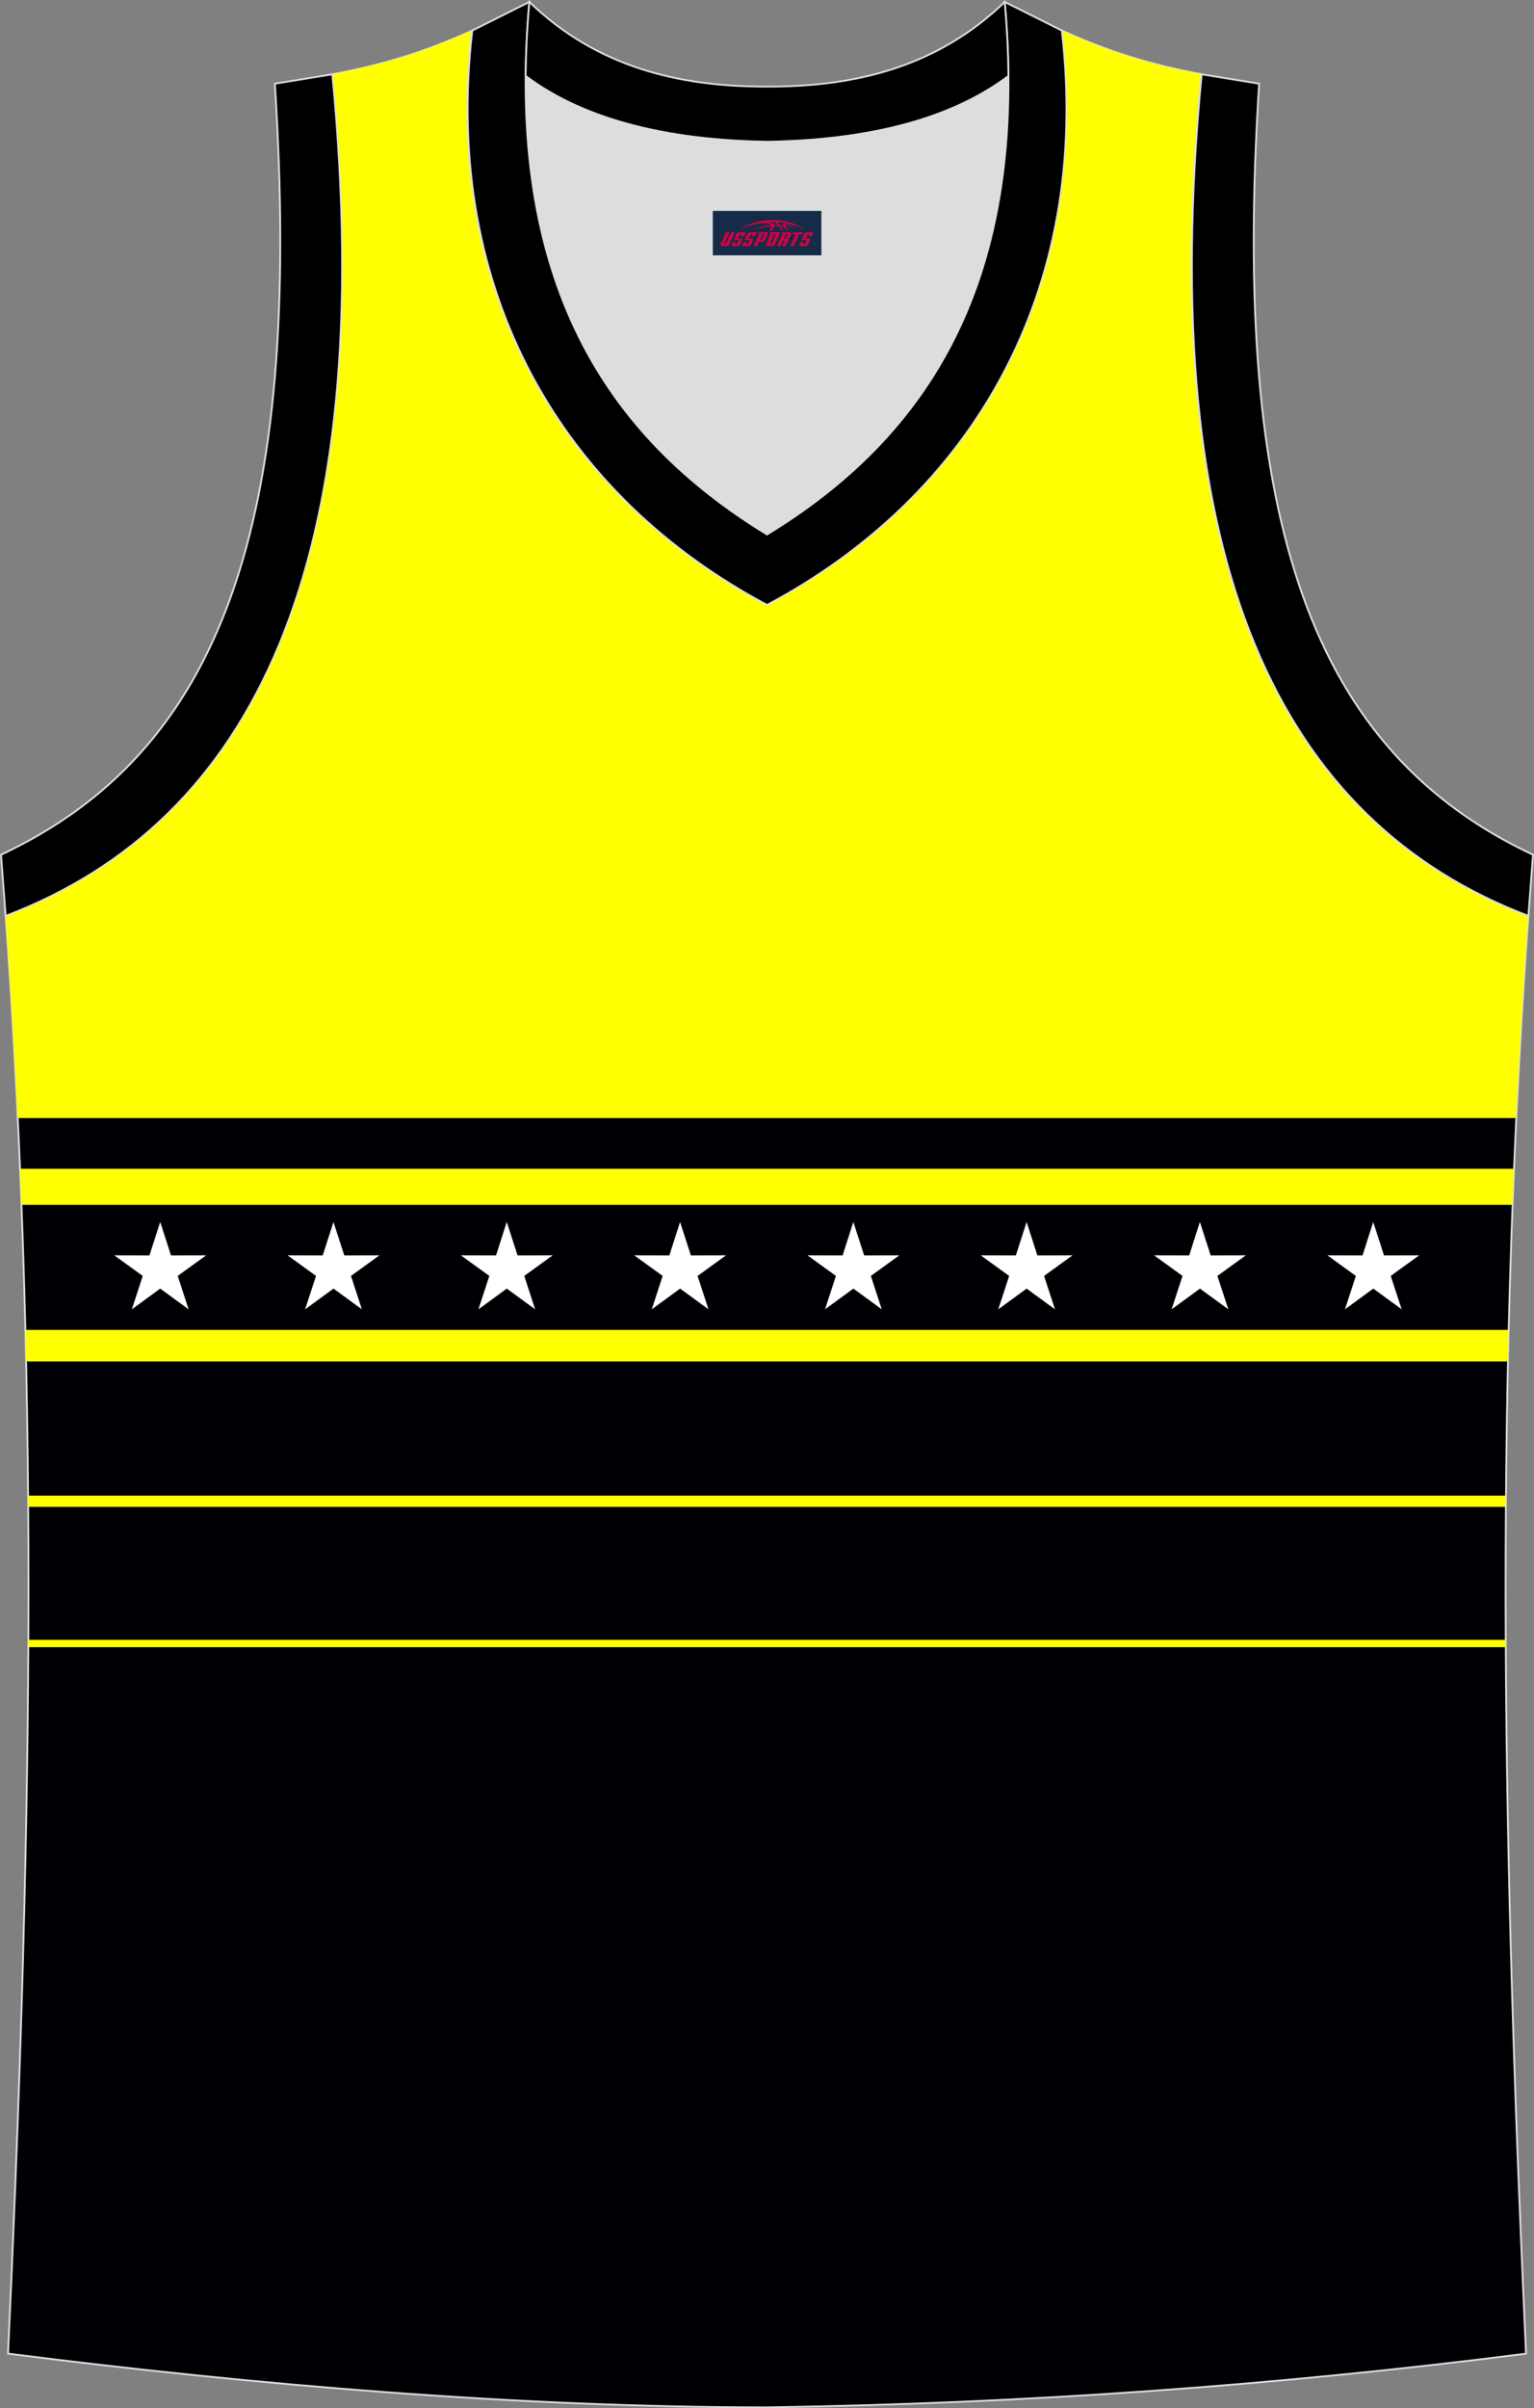 <?xml version="1.0" encoding="utf-8"?>
<!-- Generator: Adobe Illustrator 22.0.0, SVG Export Plug-In . SVG Version: 6.00 Build 0)  -->
<svg xmlns="http://www.w3.org/2000/svg" xmlns:xlink="http://www.w3.org/1999/xlink" version="1.1" id="图层_1" x="0px" y="0px" width="339.16px" height="532.13px" viewBox="0 0 339.16 532.13" enable-background="new 0 0 339.16 532.13" xml:space="preserve">
<rect x="0" y="0" width="339.16" height="532.13" fill="#808080" stroke="none"/>
<g>
	<path fill="#000004" stroke="#DCDDDD" stroke-width="0.4" stroke-miterlimit="22.926" d="M169.56,531.93c0.02,0,0.03,0,0.05,0   H169.56L169.56,531.93L169.56,531.93L169.56,531.93L169.56,531.93z M169.61,531.93c57.41-0.83,113.01-4.88,167.79-11.86   c-4.79-104.03-7.35-208.91,0.52-317.69l-0.01,0c-54.56-20.79-82.7-77.28-72.23-185.96h0.02c-10.65-2-19.75-4.62-30.94-9.67   c6.7,58.04-20.2,103-65.18,126.92C124.61,109.75,97.7,64.79,104.41,6.75c-11.19,5.05-20.28,7.67-30.94,9.67l0.02,0   C83.96,125.09,55.82,181.59,1.26,202.38L1.1,200.3c8.06,109.52,5.5,215.07,0.68,319.76C56.11,526.99,114.87,531.93,169.61,531.93z"/>
	<path fill="#FFFF00" d="M335.24,247.05H3.93c-0.74-15.51-1.68-31.08-2.83-46.74l0.16,2.07c54.56-20.79,82.7-77.29,72.23-185.96   l-0.02,0c10.66-2,19.75-4.62,30.94-9.67c-6.71,58.04,20.21,103,65.18,126.92c44.97-23.92,71.88-68.89,65.17-126.92   c11.19,5.05,20.29,7.67,30.94,9.67h-0.02c-10.47,108.67,17.67,165.17,72.23,185.96l0.01,0   C336.84,217.34,335.95,232.23,335.24,247.05z"/>
	<path fill="#FFFF00" d="M4.44,258.25h330.3c-0.11,2.66-0.22,5.31-0.32,7.97H4.76C4.65,263.57,4.55,260.91,4.44,258.25z"/>
	<path fill="#FFFF00" d="M5.62,293.86h327.94c-0.06,2.33-0.11,4.65-0.16,6.97H5.78C5.73,298.51,5.67,296.19,5.62,293.86z"/>
	<polygon fill="#FFFF00" points="6.21,330.47 332.96,330.47 332.94,332.96 6.23,332.96  "/>
	<polygon fill="#FFFF00" points="6.27,362.34 332.91,362.34 332.91,363.96 6.26,363.96  "/>
	<path fill="#FFFFFF" d="M35.42,270.01l2.39,7.39l7.77-0.02l-6.29,4.55l2.41,7.38l-6.28-4.58l-6.27,4.58l2.41-7.38l-6.29-4.55   l7.77,0.02L35.42,270.01L35.42,270.01z M303.61,270.01l2.39,7.39l7.77-0.02l-6.29,4.55l2.42,7.38l-6.27-4.58l-6.27,4.58l2.41-7.38   l-6.29-4.55l7.77,0.02L303.61,270.01L303.61,270.01z M73.73,270.01c0.79,2.46,1.59,4.93,2.39,7.39c2.59-0.01,5.18-0.01,7.77-0.02   c-2.1,1.52-4.19,3.04-6.29,4.55c0.81,2.46,1.61,4.92,2.41,7.38c-2.09-1.52-4.18-3.05-6.27-4.58c-2.09,1.52-4.18,3.05-6.28,4.58   c0.81-2.46,1.61-4.92,2.41-7.38c-2.1-1.52-4.19-3.04-6.29-4.55c2.59,0.01,5.18,0.01,7.77,0.02   C72.14,274.93,72.94,272.47,73.73,270.01L73.73,270.01z M112.04,270.01c0.8,2.46,1.59,4.93,2.39,7.39   c2.59-0.01,5.18-0.01,7.77-0.02c-2.1,1.52-4.19,3.04-6.29,4.55c0.81,2.46,1.61,4.92,2.41,7.38c-2.09-1.52-4.18-3.05-6.27-4.58   c-2.09,1.52-4.18,3.05-6.27,4.58c0.81-2.46,1.61-4.92,2.41-7.38c-2.1-1.52-4.2-3.04-6.29-4.55c2.59,0.01,5.18,0.01,7.77,0.02   C110.45,274.93,111.25,272.47,112.04,270.01L112.04,270.01z M150.36,270.01c0.8,2.46,1.59,4.93,2.39,7.39   c2.59-0.01,5.18-0.01,7.77-0.02c-2.1,1.52-4.19,3.04-6.29,4.55c0.81,2.46,1.61,4.92,2.41,7.38c-2.09-1.52-4.18-3.05-6.27-4.58   c-2.09,1.52-4.18,3.05-6.27,4.58c0.8-2.46,1.61-4.92,2.41-7.38c-2.1-1.52-4.19-3.04-6.29-4.55c2.59,0.01,5.18,0.01,7.77,0.02   C148.77,274.93,149.56,272.47,150.36,270.01L150.36,270.01z M188.67,270.01c0.79,2.46,1.59,4.93,2.39,7.39   c2.59-0.01,5.18-0.01,7.77-0.02c-2.1,1.52-4.19,3.04-6.29,4.55c0.8,2.46,1.61,4.92,2.41,7.38c-2.09-1.52-4.18-3.05-6.27-4.58   c-2.09,1.52-4.18,3.05-6.27,4.58c0.8-2.46,1.61-4.92,2.41-7.38c-2.1-1.52-4.19-3.04-6.29-4.55c2.59,0.01,5.18,0.01,7.77,0.02   C187.08,274.93,187.87,272.47,188.67,270.01L188.67,270.01z M226.98,270.01c0.79,2.46,1.59,4.93,2.38,7.39   c2.59-0.01,5.18-0.01,7.77-0.02c-2.1,1.52-4.19,3.04-6.29,4.55c0.81,2.46,1.61,4.92,2.41,7.38c-2.09-1.52-4.18-3.05-6.27-4.58   c-2.09,1.52-4.18,3.05-6.27,4.58c0.8-2.46,1.61-4.92,2.41-7.38c-2.1-1.52-4.19-3.04-6.29-4.55c2.59,0.01,5.18,0.01,7.77,0.02   C225.39,274.93,226.19,272.47,226.98,270.01L226.98,270.01z M265.29,270.01c0.8,2.46,1.59,4.93,2.39,7.39   c2.59-0.01,5.18-0.01,7.77-0.02c-2.1,1.52-4.19,3.04-6.29,4.55c0.81,2.46,1.61,4.92,2.42,7.38c-2.09-1.52-4.18-3.05-6.27-4.58   c-2.09,1.52-4.18,3.05-6.27,4.58c0.8-2.46,1.61-4.92,2.41-7.38c-2.1-1.52-4.19-3.04-6.29-4.55c2.59,0.01,5.18,0.01,7.77,0.02   C263.7,274.93,264.5,272.47,265.29,270.01z"/>
	<path fill="#DCDDDD" d="M169.59,31.33c26.46-0.42,42.94-6.7,53.31-14.5c0.02-0.06,0.03-0.12,0.05-0.17   c0.48,51.69-21.13,81.77-53.36,101.45c-32.24-19.68-53.84-49.76-53.37-101.45c0.02,0.06,0.03,0.12,0.05,0.17   C126.65,24.62,143.12,30.91,169.59,31.33z"/>
	<path fill="#000001" stroke="#DCDDDD" stroke-width="0.4" stroke-miterlimit="22.926" d="M1.25,202.38   c54.56-20.79,82.7-77.28,72.23-185.96l-12.71,2.07c6.3,97.73-12.02,147.62-60.55,170.38L1.25,202.38z"/>
	<path stroke="#DCDDDD" stroke-width="0.4" stroke-miterlimit="22.926" d="M117.04,0.43c-5.53,61.77,17.08,96.01,52.55,117.67   c35.47-21.65,58.08-55.89,52.55-117.67l12.63,6.32c6.71,58.04-20.2,103-65.18,126.92c-44.97-23.93-71.88-68.89-65.18-126.92   L117.04,0.43z"/>
	<path fill="#000001" stroke="#DCDDDD" stroke-width="0.4" stroke-miterlimit="22.926" d="M337.91,202.38   c-54.56-20.79-82.7-77.28-72.23-185.96l12.71,2.07c-6.3,97.73,12.02,147.62,60.55,170.38l-1.02,13.51L337.91,202.38z"/>
	<path stroke="#DCDDDD" stroke-width="0.4" stroke-miterlimit="22.926" d="M117.04,0.43c14.82,14.31,32.94,18.76,52.55,18.71   c19.61,0.05,37.72-4.4,52.55-18.71c0.5,5.63,0.77,11.02,0.82,16.2c-0.02,0.06-0.03,0.13-0.05,0.19   c-10.37,7.8-26.85,14.08-53.31,14.5c-26.47-0.42-42.94-6.71-53.32-14.5c-0.02-0.06-0.04-0.13-0.06-0.19   C116.27,11.46,116.53,6.06,117.04,0.43z"/>
	
</g>
<g id="tag_logo">
	<rect y="46.6" fill="#162B48" width="24" height="9.818" x="157.6"/>
	<g>
		<path fill="#D30044" d="M173.56,49.79l0.005-0.011c0.131-0.311,1.085-0.262,2.351,0.071c0.715,0.24,1.44,0.54,2.193,0.9    c-0.218-0.147-0.447-0.289-0.682-0.42l0.011,0.005l-0.011-0.005c-1.478-0.845-3.218-1.418-5.1-1.62    c-1.282-0.115-1.658-0.082-2.411-0.055c-2.449,0.142-4.68,0.905-6.458,2.095c1.26-0.638,2.722-1.075,4.195-1.336    c1.467-0.18,2.476-0.033,2.771,0.344c-1.691,0.175-3.469,0.633-4.555,1.075c1.156-0.338,2.967-0.665,4.647-0.813    c0.016,0.251-0.115,0.567-0.415,0.96h0.475c0.376-0.382,0.584-0.725,0.595-1.004c0.333-0.022,0.66-0.033,0.971-0.033    C172.39,50.23,172.6,50.58,172.8,50.97h0.262c-0.125-0.344-0.295-0.687-0.518-1.036c0.207,0,0.393,0.005,0.567,0.011    c0.104,0.267,0.496,0.66,1.058,1.025h0.245c-0.442-0.365-0.753-0.753-0.835-1.004c1.047,0.065,1.696,0.224,2.885,0.513    C175.38,50.05,174.64,49.88,173.56,49.79z M171.12,49.7c-0.164-0.295-0.655-0.485-1.402-0.551    c0.464-0.033,0.922-0.055,1.364-0.055c0.311,0.147,0.589,0.344,0.84,0.589C171.66,49.68,171.39,49.69,171.12,49.7z M173.1,49.75c-0.224-0.016-0.458-0.027-0.715-0.044c-0.147-0.202-0.311-0.398-0.502-0.6c0.082,0,0.164,0.005,0.24,0.011    c0.72,0.033,1.429,0.125,2.138,0.273C173.59,49.35,173.21,49.51,173.1,49.75z"/>
		<path fill="#D30044" d="M160.52,51.33L159.35,53.88C159.17,54.25,159.44,54.39,159.92,54.39l0.873,0.005    c0.115,0,0.251-0.049,0.327-0.175l1.342-2.891H161.68L160.46,53.96H160.29c-0.147,0-0.185-0.033-0.147-0.125l1.156-2.504H160.52L160.52,51.33z M162.38,52.68h1.271c0.36,0,0.584,0.125,0.442,0.425L163.62,54.14C163.52,54.36,163.25,54.39,163.02,54.39H162.1c-0.267,0-0.442-0.136-0.349-0.333l0.235-0.513h0.742L162.55,53.92C162.53,53.97,162.57,53.98,162.63,53.98h0.18    c0.082,0,0.125-0.016,0.147-0.071l0.376-0.813c0.011-0.022,0.011-0.044-0.055-0.044H162.21L162.38,52.68L162.38,52.68z M163.2,52.61h-0.78l0.475-1.025c0.098-0.218,0.338-0.256,0.578-0.256H164.92L164.53,52.17L163.75,52.29l0.262-0.562H163.72c-0.082,0-0.12,0.016-0.147,0.071L163.2,52.61L163.2,52.61z M164.79,52.68L164.62,53.05h1.069c0.06,0,0.06,0.016,0.049,0.044    L165.36,53.91C165.34,53.96,165.3,53.98,165.22,53.98H165.04c-0.055,0-0.104-0.011-0.082-0.06l0.175-0.376H164.39L164.16,54.06C164.06,54.25,164.24,54.39,164.51,54.39h0.916c0.24,0,0.502-0.033,0.605-0.251l0.475-1.031c0.142-0.3-0.082-0.425-0.442-0.425H164.79L164.79,52.68z M165.6,52.61l0.371-0.818c0.022-0.055,0.06-0.071,0.147-0.071h0.295L166.15,52.28l0.791-0.115l0.387-0.845H165.88c-0.24,0-0.48,0.038-0.578,0.256L164.83,52.61L165.6,52.61L165.6,52.61z M168,53.07h0.278c0.087,0,0.153-0.022,0.202-0.115    l0.496-1.075c0.033-0.076-0.011-0.12-0.125-0.12H167.45l0.431-0.431h1.522c0.355,0,0.485,0.153,0.393,0.355l-0.676,1.445    c-0.06,0.125-0.175,0.333-0.644,0.327l-0.649-0.005L167.39,54.39H166.61l1.178-2.558h0.785L168,53.07L168,53.07z     M170.59,53.88c-0.022,0.049-0.06,0.076-0.142,0.076h-0.191c-0.082,0-0.109-0.027-0.082-0.076l0.944-2.051h-0.785l-0.987,2.138    c-0.125,0.273,0.115,0.415,0.453,0.415h0.72c0.327,0,0.649-0.071,0.769-0.322l1.085-2.384c0.093-0.202-0.06-0.355-0.415-0.355    h-1.533l-0.431,0.431h1.38c0.115,0,0.164,0.033,0.131,0.104L170.59,53.88L170.59,53.88z M173.31,52.75h0.278    c0.087,0,0.158-0.022,0.202-0.115l0.344-0.753c0.033-0.076-0.011-0.12-0.125-0.12h-1.402l0.425-0.431h1.527    c0.355,0,0.485,0.153,0.393,0.355l-0.529,1.124c-0.044,0.093-0.147,0.18-0.393,0.18c0.224,0.011,0.256,0.158,0.175,0.327    l-0.496,1.075h-0.785l0.54-1.167c0.022-0.055-0.005-0.087-0.104-0.087h-0.235L172.54,54.39h-0.785l1.178-2.558h0.785L173.31,52.75L173.31,52.75z M175.88,51.84L174.7,54.39h0.785l1.184-2.558H175.88L175.88,51.84z M177.39,51.77l0.202-0.431h-2.1l-0.295,0.431    H177.39L177.39,51.77z M177.37,52.68h1.271c0.36,0,0.584,0.125,0.442,0.425l-0.475,1.031c-0.104,0.218-0.371,0.251-0.605,0.251    h-0.916c-0.267,0-0.442-0.136-0.349-0.333l0.235-0.513h0.742L177.54,53.92c-0.022,0.049,0.022,0.06,0.082,0.06h0.18    c0.082,0,0.125-0.016,0.147-0.071l0.376-0.813c0.011-0.022,0.011-0.044-0.049-0.044h-1.069L177.37,52.68L177.37,52.68z     M178.18,52.61H177.4l0.475-1.025c0.098-0.218,0.338-0.256,0.578-0.256h1.451l-0.387,0.845l-0.791,0.115l0.262-0.562h-0.295    c-0.082,0-0.12,0.016-0.147,0.071L178.18,52.61z"/>
	</g>
</g>
</svg>